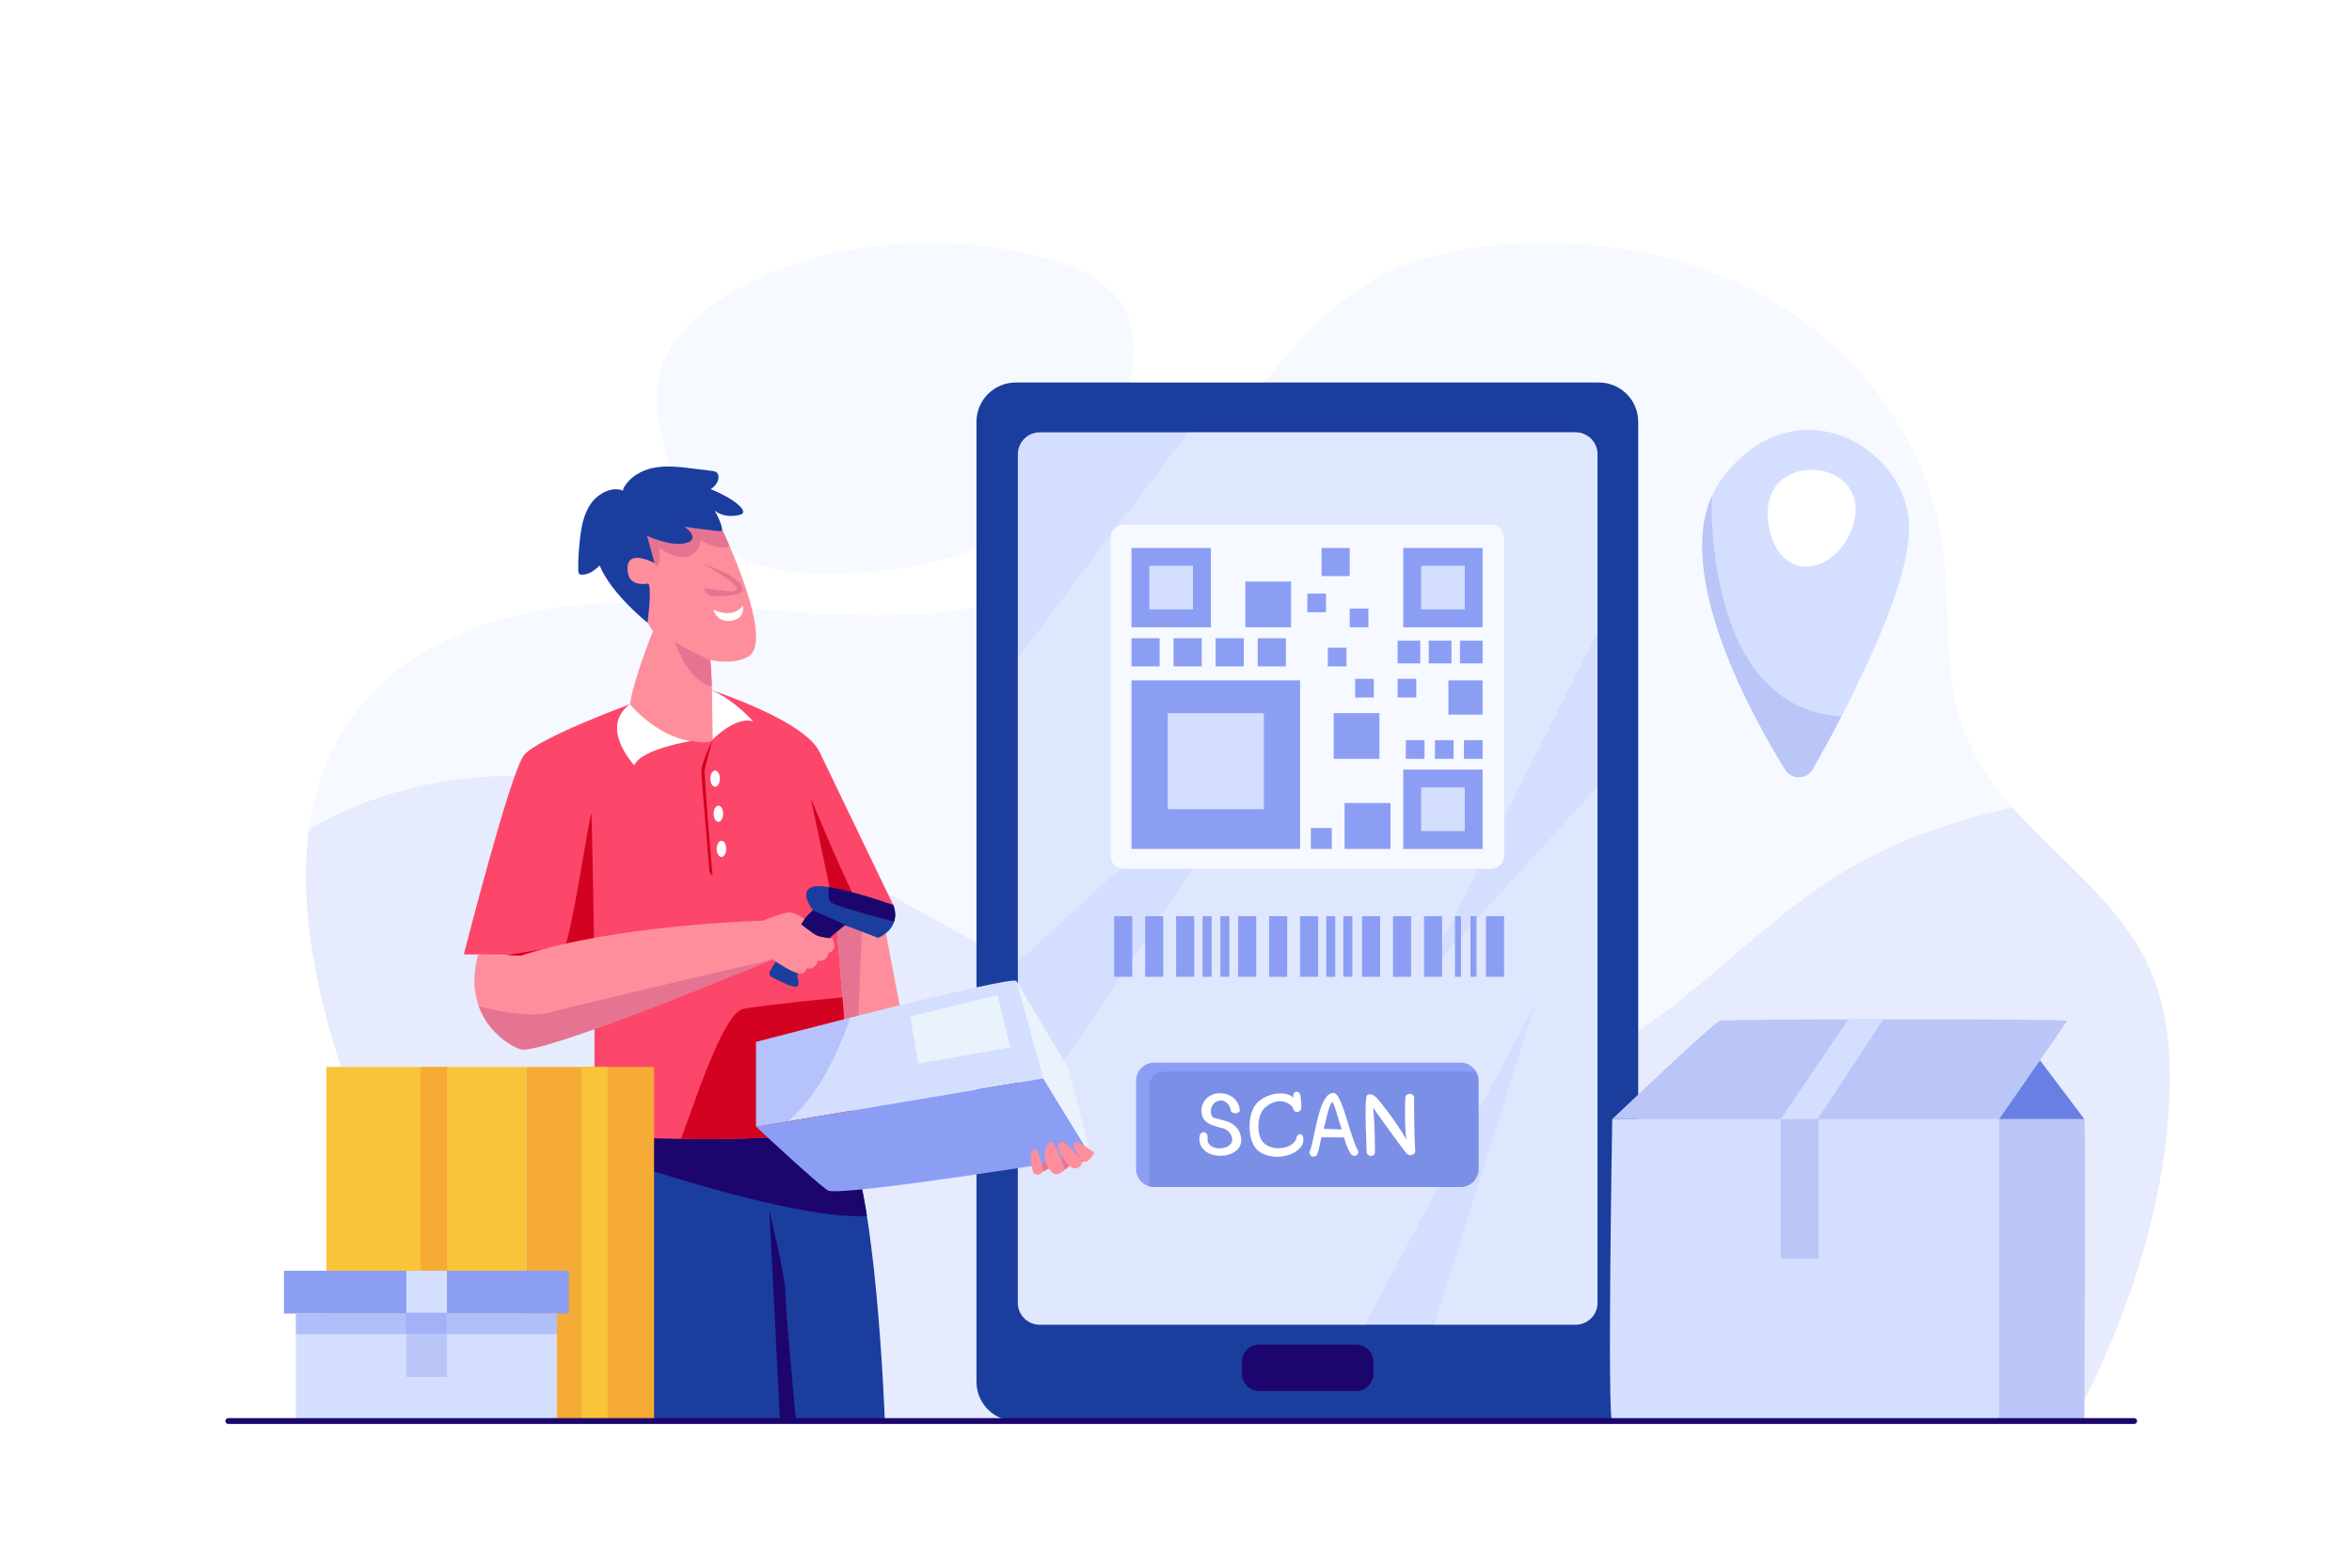 <?xml version="1.0" encoding="utf-8"?>
<!-- Generator: Adobe Illustrator 27.5.0, SVG Export Plug-In . SVG Version: 6.00 Build 0)  -->
<svg version="1.1" id="Layer_1" xmlns="http://www.w3.org/2000/svg" xmlns:xlink="http://www.w3.org/1999/xlink" x="0px" y="0px"
	 viewBox="0 0 3000 2000" style="enable-background:new 0 0 3000 2000;" xml:space="preserve">
<rect style="fill:#FFFFFF;" width="3000" height="2000"/>
<path style="fill:#F6F9FF;" d="M1299.777,674.041c-79.07,46.789-174.038,59.879-265.875,57.152
	c-103.137-3.062-156.448-52.012-183.621-149.438c-8.854-31.745-16.5-65.066-10.175-97.41c7.491-38.311,34.097-70.732,65.839-93.454
	c114.142-81.706,277.927-97.42,411.635-65.905c41.633,9.813,93.261,27.629,115.742,66.879c9.749,17.022,12.96,37.15,12.495,56.762
	C1443.7,537.735,1374.347,629.916,1299.777,674.041z"/>
<g>
	<defs>
		<path id="XMLID_474_" d="M380.046,1812.902h2264.771c62.806-117.608,109.926-252.383,120.479-385.293
			c5.143-64.769,3.338-132.123-23.112-191.469c-52.319-117.389-189.877-181.18-236.332-301.011
			c-29.977-77.325-16.366-164.13-29.021-246.091c-19.07-123.511-100.074-233.383-206.456-298.969
			c-106.382-65.586-235.787-88.905-360.231-77.403c-49.057,4.534-98.244,14.459-142.411,36.286
			c-71.992,35.578-125.163,99.653-174.193,163.251c-60.798,78.864-121.232,162.144-207.202,212.395
			c-94.567,55.276-209.159,63.898-318.59,59.091c-109.431-4.806-218.936-21.64-328.039-11.9
			c-109.103,9.74-221.675,50.752-287.358,138.411c-93.879,125.289-65.606,302.006-17.514,450.996
			c21.989,68.125,47.54,139.735,31.872,209.584C447.355,1657.066,369.946,1725.054,380.046,1812.902z"/>
	</defs>
	<use xlink:href="#XMLID_474_"  style="overflow:visible;fill:#F6F9FF;"/>
	<clipPath id="XMLID_00000089550745942608244530000014821008839660855173_">
		<use xlink:href="#XMLID_474_"  style="overflow:visible;"/>
	</clipPath>
	<path style="opacity:0.15;clip-path:url(#XMLID_00000089550745942608244530000014821008839660855173_);fill:#8C9EF4;" d="
		M279.797,1161.473c92.601-128.292,263.368-182.106,421.13-170.064c157.762,12.043,305.499,80.276,444.511,155.837
		c139.013,75.561,274.708,160.155,424.923,209.849c150.215,49.693,320.723,61.2,462.568-8.9
		c116.533-57.591,201.944-163.495,312.415-232c120.369-74.643,264.566-101.178,405.946-109.661
		c22.049,35.095,30.454,78.174,35.536,119.308c28.834,233.399,30.383,470.157,4.604,703.914H322.177
		C310.522,1610.453,281.247,1381.081,279.797,1161.473z"/>
</g>
<g>
	<g>
		<path style="fill:#1B3D9E;" d="M2039.461,1812.902h-743.867c-27.66,0-50.082-22.422-50.082-50.082V538.083
			c0-27.66,22.422-50.082,50.082-50.082h743.867c27.66,0,50.082,22.423,50.082,50.082V1762.82
			C2089.543,1790.48,2067.121,1812.902,2039.461,1812.902z"/>
		<g>
			<defs>
				<path id="XMLID_473_" d="M2009.642,1690.031h-683.366c-15.465,0-28.002-12.537-28.002-28.002V579.547
					c0-15.465,12.537-28.002,28.002-28.002h683.366c15.465,0,28.002,12.537,28.002,28.002v1082.482
					C2037.645,1677.494,2025.108,1690.031,2009.642,1690.031z"/>
			</defs>
			<use xlink:href="#XMLID_473_"  style="overflow:visible;fill:#D4DFFF;"/>
			<clipPath id="XMLID_00000147915794738675872610000003063163753036873903_">
				<use xlink:href="#XMLID_473_"  style="overflow:visible;"/>
			</clipPath>
			
				<polygon style="opacity:0.34;clip-path:url(#XMLID_00000147915794738675872610000003063163753036873903_);fill:#F6F9FF;" points="
				1532.819,528.645 1245.512,909.799 1245.512,1275.943 1667.528,888.771 1262.002,1495.76 1262.002,1756.776 1705.563,1756.776 
				1958.006,1280.939 1817.007,1729.442 2037.645,1729.442 2089.543,1675.842 2108.951,925.486 1816.315,1246.174 2069.998,741.94 
				2056.428,521.342 			"/>
		</g>
		<path style="fill:#1C056D;" d="M1729.546,1774.67h-123.173c-12.32,0-22.307-9.987-22.307-22.307v-14.623
			c0-12.32,9.987-22.307,22.307-22.307h123.173c12.32,0,22.307,9.987,22.307,22.307v14.623
			C1751.853,1764.682,1741.865,1774.67,1729.546,1774.67z"/>
	</g>
	<g>
		<rect x="1421.101" y="1168.845" style="fill:#8C9EF4;" width="23.105" height="77.33"/>
		<rect x="1460.623" y="1168.845" style="fill:#8C9EF4;" width="23.105" height="77.33"/>
		<rect x="1500.144" y="1168.845" style="fill:#8C9EF4;" width="23.105" height="77.33"/>
		<rect x="1533.889" y="1168.845" style="fill:#8C9EF4;" width="11.553" height="77.33"/>
		<rect x="1556.538" y="1168.845" style="fill:#8C9EF4;" width="11.553" height="77.33"/>
		<rect x="1579.187" y="1168.845" style="fill:#8C9EF4;" width="23.106" height="77.33"/>
		<rect x="1618.708" y="1168.845" style="fill:#8C9EF4;" width="23.106" height="77.33"/>
		<rect x="1658.229" y="1168.845" style="fill:#8C9EF4;" width="23.106" height="77.33"/>
		<rect x="1713.408" y="1168.845" style="fill:#8C9EF4;" width="11.553" height="77.33"/>
		<rect x="1691.595" y="1168.845" style="fill:#8C9EF4;" width="11.553" height="77.33"/>
		<rect x="1737.272" y="1168.845" style="fill:#8C9EF4;" width="23.106" height="77.33"/>
		<rect x="1776.794" y="1168.845" style="fill:#8C9EF4;" width="23.106" height="77.33"/>
		<rect x="1816.315" y="1168.845" style="fill:#8C9EF4;" width="23.106" height="77.33"/>
		<rect x="1855.836" y="1168.845" style="fill:#8C9EF4;" width="7.727" height="77.33"/>
		<rect x="1875.597" y="1168.845" style="fill:#8C9EF4;" width="7.727" height="77.33"/>
		<rect x="1895.358" y="1168.845" style="fill:#8C9EF4;" width="23.106" height="77.33"/>
	</g>
	<g>
		<path style="fill:#F6F9FF;" d="M1901.926,1108.339h-468.797c-9.133,0-16.537-7.404-16.537-16.537V685.741
			c0-9.133,7.404-16.537,16.537-16.537h468.797c9.133,0,16.537,7.404,16.537,16.537v406.061
			C1918.463,1100.935,1911.059,1108.339,1901.926,1108.339z"/>
		<g>
			<rect x="1443.232" y="699.04" style="fill:#8C9EF4;" width="101.244" height="101.244"/>
			<rect x="1443.232" y="868.023" style="fill:#8C9EF4;" width="215.011" height="215.011"/>
			<rect x="1489.431" y="909.799" style="fill:#D4DFFF;" width="122.613" height="122.613"/>
			<rect x="1789.896" y="981.79" style="fill:#8C9EF4;" width="101.244" height="101.243"/>
			<rect x="1789.896" y="699.04" style="fill:#8C9EF4;" width="101.244" height="101.244"/>
			<rect x="1685.682" y="699.04" style="fill:#8C9EF4;" width="35.923" height="35.923"/>
			<rect x="1443.232" y="814.223" style="fill:#8C9EF4;" width="35.923" height="35.923"/>
			<rect x="1496.896" y="814.223" style="fill:#8C9EF4;" width="35.923" height="35.923"/>
			<rect x="1550.56" y="814.223" style="fill:#8C9EF4;" width="35.923" height="35.923"/>
			<rect x="1604.224" y="814.223" style="fill:#8C9EF4;" width="35.923" height="35.923"/>
			<rect x="1721.605" y="776.457" style="fill:#8C9EF4;" width="23.826" height="23.826"/>
			<rect x="1667.528" y="757.25" style="fill:#8C9EF4;" width="23.826" height="23.826"/>
			<rect x="1782.649" y="866.036" style="fill:#8C9EF4;" width="23.826" height="23.826"/>
			<rect x="1693.65" y="826.319" style="fill:#8C9EF4;" width="23.826" height="23.826"/>
			<rect x="1728.519" y="866.036" style="fill:#8C9EF4;" width="23.826" height="23.826"/>
			<rect x="1793.181" y="944.317" style="fill:#8C9EF4;" width="23.826" height="23.826"/>
			<rect x="1830.247" y="944.317" style="fill:#8C9EF4;" width="23.826" height="23.826"/>
			<rect x="1867.313" y="944.317" style="fill:#8C9EF4;" width="23.826" height="23.826"/>
			<rect x="1588.446" y="741.94" style="fill:#8C9EF4;" width="58.344" height="58.344"/>
			<rect x="1701.145" y="909.799" style="fill:#8C9EF4;" width="58.344" height="58.344"/>
			<rect x="1671.973" y="1056.307" style="fill:#8C9EF4;" width="26.726" height="26.726"/>
			<rect x="1715.01" y="1024.457" style="fill:#8C9EF4;" width="58.576" height="58.576"/>
			<rect x="1847.459" y="868.023" style="fill:#8C9EF4;" width="43.68" height="43.68"/>
			<rect x="1782.649" y="817.366" style="fill:#8C9EF4;" width="28.953" height="28.953"/>
			<rect x="1822.418" y="817.366" style="fill:#8C9EF4;" width="28.953" height="28.953"/>
			<rect x="1862.187" y="817.366" style="fill:#8C9EF4;" width="28.953" height="28.953"/>
			<rect x="1812.723" y="1004.617" style="fill:#D4DFFF;" width="55.59" height="55.59"/>
			<rect x="1466.059" y="721.867" style="fill:#D4DFFF;" width="55.59" height="55.59"/>
			<rect x="1812.723" y="721.867" style="fill:#D4DFFF;" width="55.59" height="55.59"/>
		</g>
	</g>
	<g>
		<g>
			<defs>
				<path id="XMLID_472_" d="M1862.791,1514.438h-390.528c-12.807,0-23.189-10.382-23.189-23.188v-112.391
					c0-12.807,10.382-23.189,23.189-23.189h390.528c12.807,0,23.189,10.382,23.189,23.189v112.391
					C1885.98,1504.056,1875.598,1514.438,1862.791,1514.438z"/>
			</defs>
			<use xlink:href="#XMLID_472_"  style="overflow:visible;fill:#8C9EF4;"/>
			<clipPath id="XMLID_00000065776762191244550750000016447856724519851192_">
				<use xlink:href="#XMLID_472_"  style="overflow:visible;"/>
			</clipPath>
			<path style="opacity:0.15;clip-path:url(#XMLID_00000065776762191244550750000016447856724519851192_);fill:#1B3D9E;" d="
				M1881.145,1533.959h-396.227c-10.606,0-19.203-8.597-19.203-19.203v-128.535c0-10.606,8.598-19.203,19.203-19.203h396.227
				c10.606,0,19.203,8.598,19.203,19.203v128.535C1900.348,1525.362,1891.75,1533.959,1881.145,1533.959z"/>
		</g>
		<g>
			<path style="fill:#FFFFFF;" d="M1581.172,1414.808c0.413,1.395,0.271,2.545-0.426,3.448c-0.698,0.904-1.654,1.511-2.867,1.821
				c-1.214,0.31-2.545,0.298-3.99-0.038c-1.447-0.336-2.687-1.019-3.719-2.053c-0.104-1.6-0.492-3.241-1.162-4.921
				c-0.672-1.678-1.576-3.189-2.712-4.532c-1.137-1.343-2.479-2.453-4.029-3.332c-1.55-0.878-3.204-1.29-4.959-1.239
				c-2.429,0.104-4.598,0.736-6.509,1.898c-1.912,1.163-3.409,2.687-4.494,4.571c-1.085,1.887-1.704,4.017-1.859,6.393
				c-0.155,2.377,0.335,4.804,1.472,7.283c0.413,0.983,1.536,1.732,3.37,2.247c1.833,0.517,4.016,1.073,6.547,1.666
				c2.53,0.595,5.242,1.331,8.136,2.208c2.892,0.879,5.643,2.17,8.252,3.874c2.608,1.705,4.881,3.94,6.818,6.703
				c1.937,2.764,3.241,6.315,3.913,10.654c0.516,3.669,0.167,6.897-1.046,9.685c-1.214,2.79-3.01,5.153-5.385,7.09
				c-2.376,1.937-5.166,3.436-8.368,4.494c-3.204,1.059-6.535,1.654-9.995,1.783c-3.461,0.128-6.871-0.206-10.228-1.007
				c-3.358-0.8-6.367-2.079-9.027-3.835c-2.661-1.755-4.817-4.016-6.47-6.78c-1.654-2.763-2.506-6.03-2.557-9.801
				c0-1.033,0.051-2.027,0.155-2.984c0.103-0.955,0.335-1.82,0.697-2.595c0.361-0.775,0.878-1.433,1.55-1.976
				c0.671-0.542,1.575-0.891,2.712-1.046c1.033-0.051,1.91,0.13,2.634,0.543c0.723,0.414,1.304,0.968,1.744,1.666
				c0.438,0.697,0.723,1.524,0.852,2.479c0.128,0.956,0.142,1.975,0.039,3.06c-0.259,2.273,0.064,4.223,0.969,5.85
				c0.903,1.628,2.131,2.971,3.681,4.03c1.549,1.059,3.305,1.834,5.269,2.324c1.963,0.492,3.874,0.685,5.734,0.581
				c1.859-0.103,3.745-0.374,5.656-0.813c1.91-0.438,3.642-1.136,5.192-2.092c1.55-0.956,2.789-2.209,3.719-3.758
				c0.93-1.55,1.291-3.487,1.085-5.812c-0.104-1.24-0.453-2.53-1.046-3.875c-0.595-1.342-1.382-2.595-2.363-3.758
				c-0.982-1.162-2.092-2.208-3.332-3.138c-1.24-0.929-2.557-1.6-3.952-2.014c-2.067-0.62-4.211-1.213-6.431-1.782
				c-2.222-0.568-4.378-1.214-6.47-1.937c-2.092-0.723-4.068-1.575-5.928-2.557c-1.86-0.981-3.5-2.195-4.92-3.642
				c-1.421-1.445-2.545-3.189-3.37-5.23c-0.827-2.04-1.267-4.481-1.317-7.323c-0.052-3.46,0.581-6.586,1.898-9.375
				c1.317-2.789,3.061-5.165,5.23-7.128c2.169-1.963,4.597-3.474,7.283-4.533c2.685-1.058,5.346-1.589,7.981-1.589
				c3.615,0,6.921,0.465,9.918,1.395c2.995,0.929,5.63,2.273,7.903,4.029c2.272,1.757,4.132,3.888,5.579,6.392
				C1579.673,1408.985,1580.655,1411.761,1581.172,1414.808z"/>
			<path style="fill:#FFFFFF;" d="M1649.512,1398.615c-0.207-1.653,0.064-2.984,0.814-3.99c0.748-1.008,1.652-1.628,2.712-1.859
				c1.058-0.233,2.131-0.026,3.216,0.619c1.085,0.647,1.859,1.77,2.325,3.37c0.465,2.687,0.8,5.373,1.007,8.058
				c0.206,2.687,0.31,5.424,0.31,8.213c-0.104,1.705-0.659,3.022-1.666,3.951c-1.007,0.93-2.131,1.46-3.37,1.589
				c-1.24,0.13-2.402-0.167-3.487-0.891c-1.085-0.723-1.731-1.91-1.937-3.565v-0.619c-2.48-3.255-5.307-5.552-8.484-6.897
				c-3.177-1.342-6.431-1.898-9.763-1.665c-3.332,0.233-6.625,1.162-9.879,2.79c-3.254,1.627-6.199,3.757-8.833,6.392
				c-1.654,1.654-3.01,3.642-4.068,5.966c-1.059,2.325-1.859,4.792-2.402,7.4c-0.542,2.609-0.84,5.268-0.891,7.98
				c-0.052,2.712,0.09,5.321,0.426,7.826c0.335,2.506,0.852,4.817,1.55,6.935c0.697,2.119,1.536,3.849,2.518,5.192
				c1.498,2.119,3.371,3.874,5.618,5.269c2.247,1.394,4.661,2.44,7.245,3.138c2.583,0.698,5.256,1.059,8.02,1.084
				c2.763,0.027,5.449-0.271,8.058-0.891c2.608-0.619,5.023-1.561,7.245-2.828c2.22-1.265,4.107-2.854,5.656-4.766
				c0.723-0.929,1.24-1.975,1.549-3.138c0.31-1.162,0.698-2.285,1.162-3.37c0.826-1.445,1.744-2.364,2.751-2.75
				c1.007-0.387,1.924-0.361,2.751,0.078c0.826,0.439,1.511,1.253,2.053,2.44c0.542,1.189,0.787,2.635,0.736,4.339
				c-0.104,3.669-1.344,6.948-3.719,9.84c-2.376,2.894-5.437,5.282-9.182,7.167c-3.746,1.886-7.916,3.229-12.514,4.029
				c-4.598,0.8-9.182,0.93-13.753,0.387c-4.572-0.543-8.872-1.794-12.901-3.758c-4.029-1.962-7.336-4.777-9.918-8.445
				c-1.447-2.065-2.687-4.559-3.719-7.478c-1.034-2.918-1.796-6.069-2.286-9.453c-0.492-3.383-0.711-6.896-0.659-10.538
				c0.051-3.641,0.426-7.206,1.123-10.692c0.698-3.487,1.744-6.78,3.138-9.88c1.395-3.099,3.177-5.812,5.346-8.136
				c1.705-1.807,3.745-3.486,6.122-5.036c2.375-1.549,4.932-2.867,7.671-3.951c2.738-1.085,5.591-1.91,8.562-2.479
				c2.97-0.568,5.889-0.8,8.756-0.698c2.867,0.104,5.618,0.594,8.252,1.473c2.635,0.878,4.984,2.221,7.051,4.029
				c-0.052-0.31-0.104-0.607-0.155-0.891C1649.615,1399.222,1649.563,1398.925,1649.512,1398.615z"/>
			<path style="fill:#FFFFFF;" d="M1670.433,1469.279c0.93-2.169,1.808-4.893,2.635-8.174c0.826-3.28,1.653-6.883,2.479-10.809
				c0.826-3.925,1.705-8.032,2.634-12.32c0.93-4.287,1.924-8.51,2.983-12.669c1.058-4.157,2.234-8.109,3.526-11.855
				c1.291-3.745,2.737-7.038,4.339-9.879c1.601-2.84,3.383-5.101,5.346-6.78c1.962-1.678,4.157-2.519,6.586-2.519
				c1.394,0,2.776,0.841,4.145,2.519c1.368,1.679,2.712,3.926,4.029,6.741c1.317,2.816,2.635,6.082,3.952,9.802
				c1.317,3.719,2.621,7.62,3.913,11.7c1.29,4.081,2.582,8.24,3.874,12.475c1.29,4.236,2.569,8.265,3.835,12.087
				c1.265,3.824,2.53,7.336,3.797,10.538c1.265,3.203,2.544,5.812,3.835,7.826c0.413,1.394,0.361,2.622-0.155,3.68
				c-0.517,1.059-1.253,1.848-2.208,2.363c-0.956,0.517-2.053,0.684-3.293,0.504c-1.24-0.181-2.376-0.788-3.409-1.821
				c-1.24-1.91-2.377-3.952-3.41-6.121c-1.034-2.17-1.925-4.261-2.673-6.276c-0.749-2.014-1.356-3.835-1.821-5.463
				c-0.465-1.627-0.775-2.879-0.93-3.757c-2.583,0-5.063-0.013-7.438-0.039c-2.376-0.025-4.726-0.038-7.051-0.038
				c-2.324,0-4.662-0.013-7.012-0.039c-2.351-0.025-4.843-0.064-7.477-0.116c-0.62,2.376-1.098,4.455-1.434,6.237
				c-0.337,1.782-0.658,3.5-0.968,5.152c-0.31,1.653-0.697,3.359-1.162,5.114c-0.465,1.757-1.137,3.771-2.015,6.044
				c-0.93,1.137-2.003,1.833-3.216,2.092c-1.214,0.258-2.324,0.167-3.332-0.272c-1.007-0.439-1.821-1.174-2.441-2.208
				C1670.278,1471.966,1670.123,1470.726,1670.433,1469.279z M1700.032,1406.286c-0.724-0.206-1.447,0.259-2.17,1.394
				c-0.724,1.137-1.433,2.686-2.131,4.649c-0.697,1.964-1.382,4.211-2.053,6.741c-0.672,2.532-1.331,5.089-1.976,7.671
				c-0.647,2.583-1.253,5.05-1.821,7.4c-0.569,2.351-1.112,4.352-1.627,6.005c2.22,0.052,4.274,0.104,6.16,0.155
				c1.885,0.052,3.745,0.116,5.579,0.193c1.833,0.078,3.693,0.155,5.579,0.233c1.885,0.078,3.913,0.143,6.082,0.194
				c-1.24-3.048-2.286-6.005-3.138-8.872c-0.852-2.867-1.679-5.721-2.479-8.562c-0.801-2.84-1.666-5.682-2.595-8.524
				C1702.511,1412.123,1701.374,1409.229,1700.032,1406.286z"/>
			<path style="fill:#FFFFFF;" d="M1805.177,1468.659c-0.052,1.292-0.517,2.339-1.395,3.139c-0.879,0.801-1.899,1.343-3.061,1.627
				c-1.162,0.284-2.351,0.297-3.564,0.038c-1.214-0.258-2.183-0.825-2.906-1.704c-1.394-1.755-3.048-3.886-4.958-6.392
				c-1.912-2.505-3.965-5.242-6.16-8.213c-2.196-2.97-4.469-6.069-6.818-9.299c-2.351-3.227-4.662-6.418-6.935-9.569
				c-2.274-3.15-4.443-6.172-6.509-9.066c-2.067-2.892-3.913-5.474-5.54-7.749c-1.627-2.272-2.971-4.157-4.029-5.656
				c-1.06-1.498-1.718-2.428-1.976-2.79c0.361,2.376,0.659,5.114,0.891,8.214c0.232,3.099,0.438,6.367,0.62,9.801
				c0.181,3.436,0.322,6.948,0.426,10.538c0.103,3.59,0.193,7.089,0.271,10.499s0.128,6.638,0.155,9.685
				c0.026,3.049,0.064,5.708,0.116,7.981c-0.104,1.704-0.672,2.971-1.704,3.796c-1.034,0.828-2.17,1.24-3.41,1.24
				s-2.415-0.426-3.525-1.278c-1.111-0.853-1.77-2.104-1.976-3.758c-0.052-2.995-0.155-6.404-0.31-10.228
				c-0.155-3.822-0.31-7.838-0.465-12.049c-0.155-4.209-0.298-8.51-0.426-12.901c-0.13-4.39-0.207-8.69-0.232-12.901
				c-0.027-4.21,0.051-8.213,0.232-12.01c0.18-3.797,0.477-7.193,0.891-10.189c0.258-1.394,0.864-2.35,1.821-2.866
				c0.955-0.516,2.04-0.71,3.254-0.582c1.213,0.13,2.427,0.517,3.642,1.163c1.213,0.647,2.234,1.383,3.06,2.208
				c1.963,2.015,4.146,4.495,6.547,7.438c2.402,2.945,4.882,6.11,7.439,9.492c2.557,3.384,5.126,6.884,7.71,10.499
				c2.582,3.616,5.023,7.128,7.322,10.538c2.298,3.41,4.364,6.599,6.199,9.57c1.833,2.971,3.318,5.489,4.455,7.554
				c-0.569-2.272-0.995-4.946-1.278-8.019c-0.284-3.073-0.503-6.327-0.658-9.763c-0.155-3.435-0.246-6.935-0.271-10.499
				c-0.026-3.565-0.013-6.986,0.039-10.267c0.051-3.28,0.103-6.302,0.155-9.065c0.051-2.763,0.103-5.076,0.155-6.935
				c0.31-1.445,0.981-2.544,2.015-3.293c1.033-0.749,2.17-1.135,3.409-1.163c1.24-0.025,2.414,0.298,3.526,0.969
				c1.11,0.672,1.872,1.704,2.286,3.099c-0.052,2.894-0.065,6.237-0.039,10.034c0.026,3.796,0.064,7.826,0.116,12.087
				c0.051,4.261,0.116,8.6,0.194,13.018c0.078,4.416,0.167,8.704,0.271,12.862c0.103,4.159,0.233,8.058,0.388,11.701
				C1804.79,1462.887,1804.97,1466.025,1805.177,1468.659z"/>
		</g>
	</g>
</g>
<g>
	<g>
		<defs>
			<path id="XMLID_471_" d="M772.518,1447.79c0,0-22.338,58.037-11.065,121.576c11.272,63.539,30.597,243.107,30.597,243.107
				h336.563c0,0-11.077-308.073-52.239-364.684H772.518z"/>
		</defs>
		<use xlink:href="#XMLID_471_"  style="overflow:visible;fill:#1B3D9E;"/>
		<clipPath id="XMLID_00000090255932321543595830000017448471704214512828_">
			<use xlink:href="#XMLID_471_"  style="overflow:visible;"/>
		</clipPath>
		<path style="clip-path:url(#XMLID_00000090255932321543595830000017448471704214512828_);fill:#1C056D;" d="M995.511,1823.425
			l-14.146-278.834c0,0,20.63,84.299,20.63,106.994s14.59,175.082,14.59,175.082L995.511,1823.425z"/>
		<path style="clip-path:url(#XMLID_00000090255932321543595830000017448471704214512828_);fill:#1C056D;" d="M748.946,1465.892
			c0,0,271.176,97.843,367.866,84.507l-15.987-135.912l-350.768,1.435L748.946,1465.892z"/>
	</g>
	<g>
		<defs>
			<polygon id="XMLID_470_" points="1124.892,1164.088 1147.548,1282.729 1076.936,1300.369 1066.149,1170.33 			"/>
		</defs>
		<use xlink:href="#XMLID_470_"  style="overflow:visible;fill:#FE8E9C;"/>
		<clipPath id="XMLID_00000176045322938675778940000012024401739150527654_">
			<use xlink:href="#XMLID_470_"  style="overflow:visible;"/>
		</clipPath>
		<path style="clip-path:url(#XMLID_00000176045322938675778940000012024401739150527654_);fill:#E57492;" d="M1100.454,1161.24
			l-6.369,151.81l-27.936,4.148c0,0-31.698-143.437-18.804-153.11C1060.239,1154.414,1100.454,1161.24,1100.454,1161.24"/>
	</g>
	<g>
		<defs>
			<path id="XMLID_469_" d="M1139.363,1154.649l-92.991-193.198v0.004c-16.468-41.378-138.222-80.703-138.222-80.703
				l-104.714,17.694c0,0-117.45,43.214-134.97,64.857c-17.52,21.643-76.845,254.328-76.845,254.328s119.309-1.894,166.654,17.044
				v213.998c0,0,251.874,17.044,329.52-15.15c0,0-11.07-137.149-21.645-263.194L1139.363,1154.649z"/>
		</defs>
		<use xlink:href="#XMLID_469_"  style="overflow:visible;fill:#FC476A;"/>
		<clipPath id="XMLID_00000152234484709327921370000014263164187144137874_">
			<use xlink:href="#XMLID_469_"  style="overflow:visible;"/>
		</clipPath>
		<path style="clip-path:url(#XMLID_00000152234484709327921370000014263164187144137874_);fill:#D40221;" d="M1066.149,1170.33
			l-31.931-151.868c0,0,57.859,139.985,66.236,142.778C1108.832,1164.032,1066.149,1170.33,1066.149,1170.33"/>
		<path style="clip-path:url(#XMLID_00000152234484709327921370000014263164187144137874_);fill:#D40221;" d="M865.492,1458.88
			c6.379-5.902,52.593-165.38,82.039-171.562s159.317-17.992,159.317-17.992s7.687,165.827-12.406,178.463
			C1074.35,1460.426,865.492,1458.88,865.492,1458.88"/>
	</g>
	<g>
		<defs>
			<path id="XMLID_468_" d="M787.851,689.715c8.874-16.703,49.175-41.698,85.87-42.827c20.685-0.637,39.625,11.582,48.242,30.398
				c19.503,42.587,61.9,143.88,32.206,160.498c-13.221,7.399-30.622,7.679-48.154,4.206c2.719,27.925,3.392,92.711,2.874,101.51
				c-0.727,12.365-86.953-10.029-102.954-21.666c-16.002-11.638,26.942-116.597,26.942-116.597
				C821.257,788.481,775.505,712.954,787.851,689.715z"/>
		</defs>
		<use xlink:href="#XMLID_468_"  style="overflow:visible;fill:#FE8E9C;"/>
		<clipPath id="XMLID_00000121996509324625032740000000141467394199551635_">
			<use xlink:href="#XMLID_468_"  style="overflow:visible;"/>
		</clipPath>
		<path style="clip-path:url(#XMLID_00000121996509324625032740000000141467394199551635_);fill:#E57492;" d="M906.015,841.989
			c0,0-24.095-9.715-45.123-22.858c0,0,18.145,58.204,54.509,56.702L906.015,841.989"/>
		<path style="clip-path:url(#XMLID_00000121996509324625032740000000141467394199551635_);fill:#E57492;" d="M892.861,688.39
			c2.821,11.182-8.9,21.735-20.419,22.291c-11.519,0.556-22.169-5.594-32.051-11.539c2.509,7.973,1.615,16.956-2.416,24.279
			c-7.518-8.958-15.125-18.052-20.05-28.659c-4.925-10.607-6.934-23.09-2.858-34.051c4.882-13.127,17.632-21.922,30.93-26.316
			c8.098-2.676,16.707-4.039,25.198-3.235c15.861,1.502,30.261,10.486,41.336,21.938c4.62,4.777,8.757,9.999,12.577,15.431
			c3.563,5.067,7.555,10.398,10.005,16.118c1.815,4.237,1.943,8.786-2.53,11.276c-5.673,3.157-13.044,3.034-19.173,1.569
			C906.074,695.738,899.398,692.031,892.861,688.39z"/>
	</g>
	<path style="fill:#E57492;" d="M895.12,718.436c0,0,48.053,26.414,44.571,33.379c-3.482,6.964-37.607-2.62-41.089-0.879
		c-3.482,1.741,6.92,9.955,11.608,9.643c4.688-0.313,37.321,0.523,37.321-8.228C947.531,743.599,932.236,731.121,895.12,718.436z"/>
	<path style="fill:#FFFFFF;" d="M947.712,772.685c0,0-11.442,17.481-37.855,5.1c0,0,4.178,15.478,20.246,14.435
		C951.289,790.844,947.712,772.685,947.712,772.685z"/>
	<path style="fill:#1B3D9E;" d="M906.466,624.055c5.082-3.194,9.174-8.213,9.91-14.12c0.304-2.438-0.07-5.152-1.827-6.869
		c-1.662-1.624-4.143-1.993-6.449-2.281c-8.237-1.028-16.473-2.056-24.71-3.084c-17.394-2.171-35.224-4.323-52.293-0.337
		c-0.924,0.216-1.842,0.453-2.755,0.71c-7.975,2.249-15.595,6.058-21.958,11.393c-3.102,2.601-5.901,5.576-8.218,8.9
		c-1.999,2.867-3.598,4.925-3.502,7.59c0.027,0.011,0.054,0.023,0.082,0.035c-0.026,0.019-0.053,0.038-0.078,0.057
		c-0.002-0.031-0.002-0.061-0.003-0.091c-14.411-6.017-32.025,4.197-40.594,16.07c-10.051,13.927-12.876,31.681-14.65,48.764
		c-1.282,12.345-2.169,24.757-1.801,37.162c0.047,1.591,0.214,3.388,1.454,4.386c0.854,0.687,2.021,0.814,3.117,0.826
		c8.777,0.091,16.467-5.412,22.671-11.8c14.776,36.323,61.021,73.103,61.021,73.103s5.79-41.463,1.249-50.041
		c0,0-22.85,4.945-26.013-12.546c-6.424-35.528,33.818-13.446,33.818-13.446l-9.634-34.884c0,0,30.825,14.656,49.998,9.106
		c19.173-5.55-2.018-20.686-2.018-20.686s39.429,5.785,45.991,5.55c6.562-0.235-7.646-26.236-7.646-26.236s10.737,10.595,32.11,5.55
		C956.96,653.713,937.468,636.494,906.466,624.055z"/>
	<g>
		<path style="fill:#FFFFFF;" d="M881.482,945.355c0,0-63.417,10.11-72.478,30.821c0,0-45.439-48.022-5.568-77.73
			C803.436,898.446,837.461,939.776,881.482,945.355z"/>
		<path style="fill:#FFFFFF;" d="M908.889,943.499c0,0,29.162-30.302,51.7-23.131c0,0-21.557-25.62-52.439-39.616L908.889,943.499z"
			/>
	</g>
	<path style="fill:#D40221;" d="M908.889,943.499c0,0-14.911,31.059-14.419,40.909c0.493,9.85,10.343,127.557,10.343,127.557
		l4.076,6.1c0,0-11.325-130.632-9.916-136.741C900.383,975.215,908.889,943.499,908.889,943.499z"/>
	<g>
		<ellipse style="fill:#FFFFFF;" cx="912.111" cy="993.369" rx="6.06" ry="10.315"/>
		<path style="fill:#FFFFFF;" d="M922.402,1038.17c0,5.697-2.713,10.315-6.06,10.315c-3.347,0-6.06-4.618-6.06-10.315
			s2.713-10.315,6.06-10.315C919.689,1027.854,922.402,1032.473,922.402,1038.17z"/>
		<path style="fill:#FFFFFF;" d="M926.329,1082.971c0,5.697-2.713,10.315-6.06,10.315s-6.06-4.618-6.06-10.315
			s2.713-10.315,6.06-10.315S926.329,1077.274,926.329,1082.971z"/>
	</g>
	<path style="fill:#D40221;" d="M758.275,1234.676c0,0-2.968-187.623-3.94-196.506c-0.972-8.883-27.222,169.035-35,169.035
		c-7.778,0-72.823,11.341-72.823,11.341S744.714,1224.229,758.275,1234.676z"/>
	<g>
		<defs>
			<path id="XMLID_467_" d="M982.15,1238.776c9.912-16.439,42.4-69.331,54.896-77.453c0,0-19.648-24.096,0-30.028
				c19.648-5.931,102.317,23.355,102.317,23.355s12.604,27.062-19.277,41.891l-42.261-16.311c0,0-52.641,40.037-61.168,65.245
				c0,0,5.561,12.604-1.854,13.346c-5.454,0.545-22.128-7.923-30.565-12.44C981.49,1244.908,980.541,1241.445,982.15,1238.776z"/>
		</defs>
		<use xlink:href="#XMLID_467_"  style="overflow:visible;fill:#1B3D9E;"/>
		<clipPath id="XMLID_00000140722882834404427670000002969559863585246649_">
			<use xlink:href="#XMLID_467_"  style="overflow:visible;"/>
		</clipPath>
		<path style="clip-path:url(#XMLID_00000140722882834404427670000002969559863585246649_);fill:#1C056D;" d="M1037.046,1161.322
			c0,0,50.532,22.671,49.477,22.264c-1.055-0.407-28.047,28.312-39.26,26.19c-11.213-2.121-35.154-25.456-35.154-25.456
			L1037.046,1161.322"/>
		<path style="clip-path:url(#XMLID_00000140722882834404427670000002969559863585246649_);fill:#1C056D;" d="M1057.775,1130.501
			c0,0-2.989,13.879,1.223,19.864c4.212,5.986,86.321,26.497,86.321,26.497s-2.353-21.034-3.498-24.039
			C1140.675,1149.819,1057.775,1130.501,1057.775,1130.501z"/>
	</g>
	<g>
		<defs>
			<path id="XMLID_466_" d="M1062.045,1197.6c0,0-14.83-1.745-20.064-4.071c-5.234-2.326-20.122-14.258-20.122-14.258l4.384-6.82
				c0,0-9.85-7.127-17.992-8.291c-6.38-0.911-26.502,6.924-34.915,10.359c-209.971,7.87-309.99,45.173-309.99,45.173l-53.318-2.07
				c-20.421,71.194,27.231,111.318,53.318,120.853c23.249,8.497,268.845-92.492,322.011-114.567
				c6.49,4.469,23.135,15.522,31.908,17.6c11.05,2.617,11.34-6.106,11.34-6.106c12.794,2.035,14.42-9.886,14.42-9.886
				c12.094,2.617,14.076-10.468,14.076-10.468C1069.314,1213.593,1062.045,1197.6,1062.045,1197.6z"/>
		</defs>
		<use xlink:href="#XMLID_466_"  style="overflow:visible;fill:#FE8E9C;"/>
		<clipPath id="XMLID_00000159452338923444936510000005419475947998620803_">
			<use xlink:href="#XMLID_466_"  style="overflow:visible;"/>
		</clipPath>
		<path style="clip-path:url(#XMLID_00000159452338923444936510000005419475947998620803_);fill:#E57492;" d="M599.362,1280.204
			c0,0,65.506,21.552,103.031,11.244c37.525-10.307,282.964-67.541,282.964-67.541s-240.754,146.224-299.788,139.678
			C626.536,1357.041,599.362,1280.204,599.362,1280.204z"/>
	</g>
	<g>
		<g>
			<defs>
				<path id="XMLID_446_" d="M964.409,1329.325c0,0,326.936-85.789,332.068-77.791c5.131,7.998,34.209,124.31,34.209,124.31
					l-366.277,61.577V1329.325z"/>
			</defs>
			<use xlink:href="#XMLID_446_"  style="overflow:visible;fill:#D4DFFF;"/>
			<clipPath id="XMLID_00000034808598086813596360000001024910048647164557_">
				<use xlink:href="#XMLID_446_"  style="overflow:visible;"/>
			</clipPath>
			<path style="opacity:0.43;clip-path:url(#XMLID_00000034808598086813596360000001024910048647164557_);fill:#8C9EF4;" d="
				M1087.794,1285.226c1.27,2.174-38.72,135.962-112.221,162.564c-73.501,26.602,0,0,0,0l-38.708,5.005l18.841-139.745
				L1087.794,1285.226z"/>
		</g>
		<path style="fill:#8C9EF4;" d="M964.409,1437.42c0,0,76.651,71.571,91.336,81.232c13.949,9.178,336.233-43.015,336.233-43.015
			l-61.291-99.794L964.409,1437.42z"/>
		<polygon style="fill:#EAF2FC;" points="1296.477,1251.534 1362.982,1363.586 1391.977,1475.638 1330.686,1375.844 		"/>
		<polygon style="fill:#EAF2FC;" points="1272.311,1269.326 1161.029,1296.803 1171.236,1356.774 1288.625,1336.358 		"/>
	</g>
	<g>
		<path style="fill:#E57492;" d="M1315.958,1487.593c0.001,0,3.719,9.353,10.716,8.041s10.99-4.992,10.99-4.992
			s17.906,1.602,20.733,1.22c2.827-0.383,9.168-8.473,9.168-8.473s3.724,1.504,10.715,0s15.944-14.208,15.944-14.208l-9.947,2.189
			L1315.958,1487.593z"/>
		<g>
			<path style="fill:#FE8E9C;" d="M1394.939,1472.373c0.626-1.088,0.311-2.468-0.714-3.193
				c-5.133-3.631-19.935-13.787-22.396-11.941c-2.987,2.24-3.983,5.726,0,10.705s7.468,15.435,13.443,13.941
				C1389.572,1480.809,1393.228,1475.348,1394.939,1472.373z"/>
			<path style="fill:#FE8E9C;" d="M1378.47,1478.258c0,0-19.025-20.719-22.572-21.241s-7.654,2.278-6.347,7.879
				c1.307,5.601,12.604,24.27,19.651,25.577C1376.247,1491.779,1382.915,1485.327,1378.47,1478.258z"/>
			<path style="fill:#FE8E9C;" d="M1358.398,1491.861c0,0-12.003-34.921-17.586-34.906c-5.583,0.014-9.491,13.971-7.816,22.345
				c1.675,8.374,8.095,18.702,14.236,18.702S1358.398,1491.861,1358.398,1491.861z"/>
			<path style="fill:#FE8E9C;" d="M1330.484,1493.257c-0.279-0.837-5.862-27.076-9.77-27.355c-3.908-0.279-6.42,5.862-5.583,13.678
				c0.838,7.816,1.118,17.022,5.304,18.423C1328.217,1500.608,1330.484,1493.257,1330.484,1493.257z"/>
		</g>
	</g>
</g>
<g>
	<rect x="416.401" y="1361.198" style="fill:#F9C438;" width="254.917" height="451.275"/>
	<rect x="671.318" y="1361.198" style="fill:#F6AB36;" width="162.949" height="451.275"/>
	<rect x="536.833" y="1361.198" style="fill:#F6AB36;" width="33.205" height="451.275"/>
	<rect x="741.672" y="1361.198" style="fill:#F9C438;" width="33.205" height="451.275"/>
</g>
<g>
	<rect x="362.159" y="1621.173" style="fill:#8C9EF4;" width="363.4" height="54.669"/>
	<rect x="377.422" y="1675.842" style="fill:#D4DFFF;" width="332.876" height="136.632"/>
	<rect x="518.328" y="1621.173" style="fill:#D4DFFF;" width="51.71" height="54.669"/>
	<rect x="377.422" y="1675.842" style="opacity:0.5;fill:#8C9EF4;" width="332.876" height="26.266"/>
	<rect x="518.004" y="1674.773" style="fill:#A3B1F6;" width="51.71" height="27.334"/>
	<rect x="518.328" y="1702.108" style="fill:#BAC5F8;" width="51.71" height="54.669"/>
</g>
<g>
	<g>
		<path style="fill:#D4DFFF;" d="M2056.428,1427.721c0,0,488.449-4.292,493.4,0c4.95,4.292,0,385.181,0,385.181s-486.8,0-493.4,0
			C2049.827,1812.902,2056.428,1427.721,2056.428,1427.721z"/>
		<path style="fill:#BAC5F8;" d="M2056.428,1427.721c0,0,128.97-122.761,136.841-125.385c7.871-2.624,444.693-2.624,443.381,0
			c-1.312,2.624-86.822,125.385-86.822,125.385H2056.428z"/>
		<path style="fill:#BAC5F8;" d="M2549.828,1427.721v385.181h108.744c0,0,1.764-385.991,0-385.181
			C2656.808,1428.531,2549.828,1427.721,2549.828,1427.721z"/>
		<polygon style="fill:#6880E4;" points="2658.572,1427.721 2602.035,1352.633 2549.828,1427.721 		"/>
	</g>
	<rect x="2271.367" y="1425.814" style="fill:#BAC5F8;" width="47.973" height="180.311"/>
	<polygon style="fill:#D4DFFF;" points="2318.647,1427.465 2271.367,1427.778 2357.608,1300.369 2401.862,1300.902 	"/>
</g>
<g>
	<g>
		<defs>
			<path id="XMLID_445_" d="M2312.243,981.189c-7.687,13.545-27.06,13.9-35.253,0.655c-45.417-73.42-154.214-270.609-81.26-370.253
				c90.723-123.914,234.865-44.447,239.29,57.63C2438.5,749.482,2350.162,914.373,2312.243,981.189z"/>
		</defs>
		<use xlink:href="#XMLID_445_"  style="overflow:visible;fill:#D4DFFF;"/>
		<clipPath id="XMLID_00000097494213157020424380000000783554700185115311_">
			<use xlink:href="#XMLID_445_"  style="overflow:visible;"/>
		</clipPath>
		<path style="clip-path:url(#XMLID_00000097494213157020424380000000783554700185115311_);fill:#BAC5F8;" d="M2183.345,633.082
			c0,0-12.064,270.463,165.366,280.92c177.43,10.458,0,0,0,0s-13.139,93.281-45.54,97.882
			c-32.401,4.601-72.662-43.712-91.067-89.725s-83.973-215.11-64.418-250.77C2167.24,635.729,2183.345,633.082,2183.345,633.082"/>
	</g>
	<path style="fill:#FFFFFF;" d="M2344.176,608.647c-19.89-12.6-47.619-12.48-67.342,0.485c-20.98,13.793-24.979,40.16-20.625,63.253
		c2.475,13.123,7.352,26.143,16.352,36.013c18.744,20.555,45.633,17.636,65.722,0.711
		C2367.396,684.582,2381.925,632.561,2344.176,608.647z"/>
</g>
<path style="fill:#1C056D;" d="M2722.133,1816.639H291.196c-2.064,0-3.737-1.673-3.737-3.736s1.673-3.736,3.737-3.736h2430.937
	c2.063,0,3.736,1.673,3.736,3.736S2724.196,1816.639,2722.133,1816.639z"/>
</svg>
